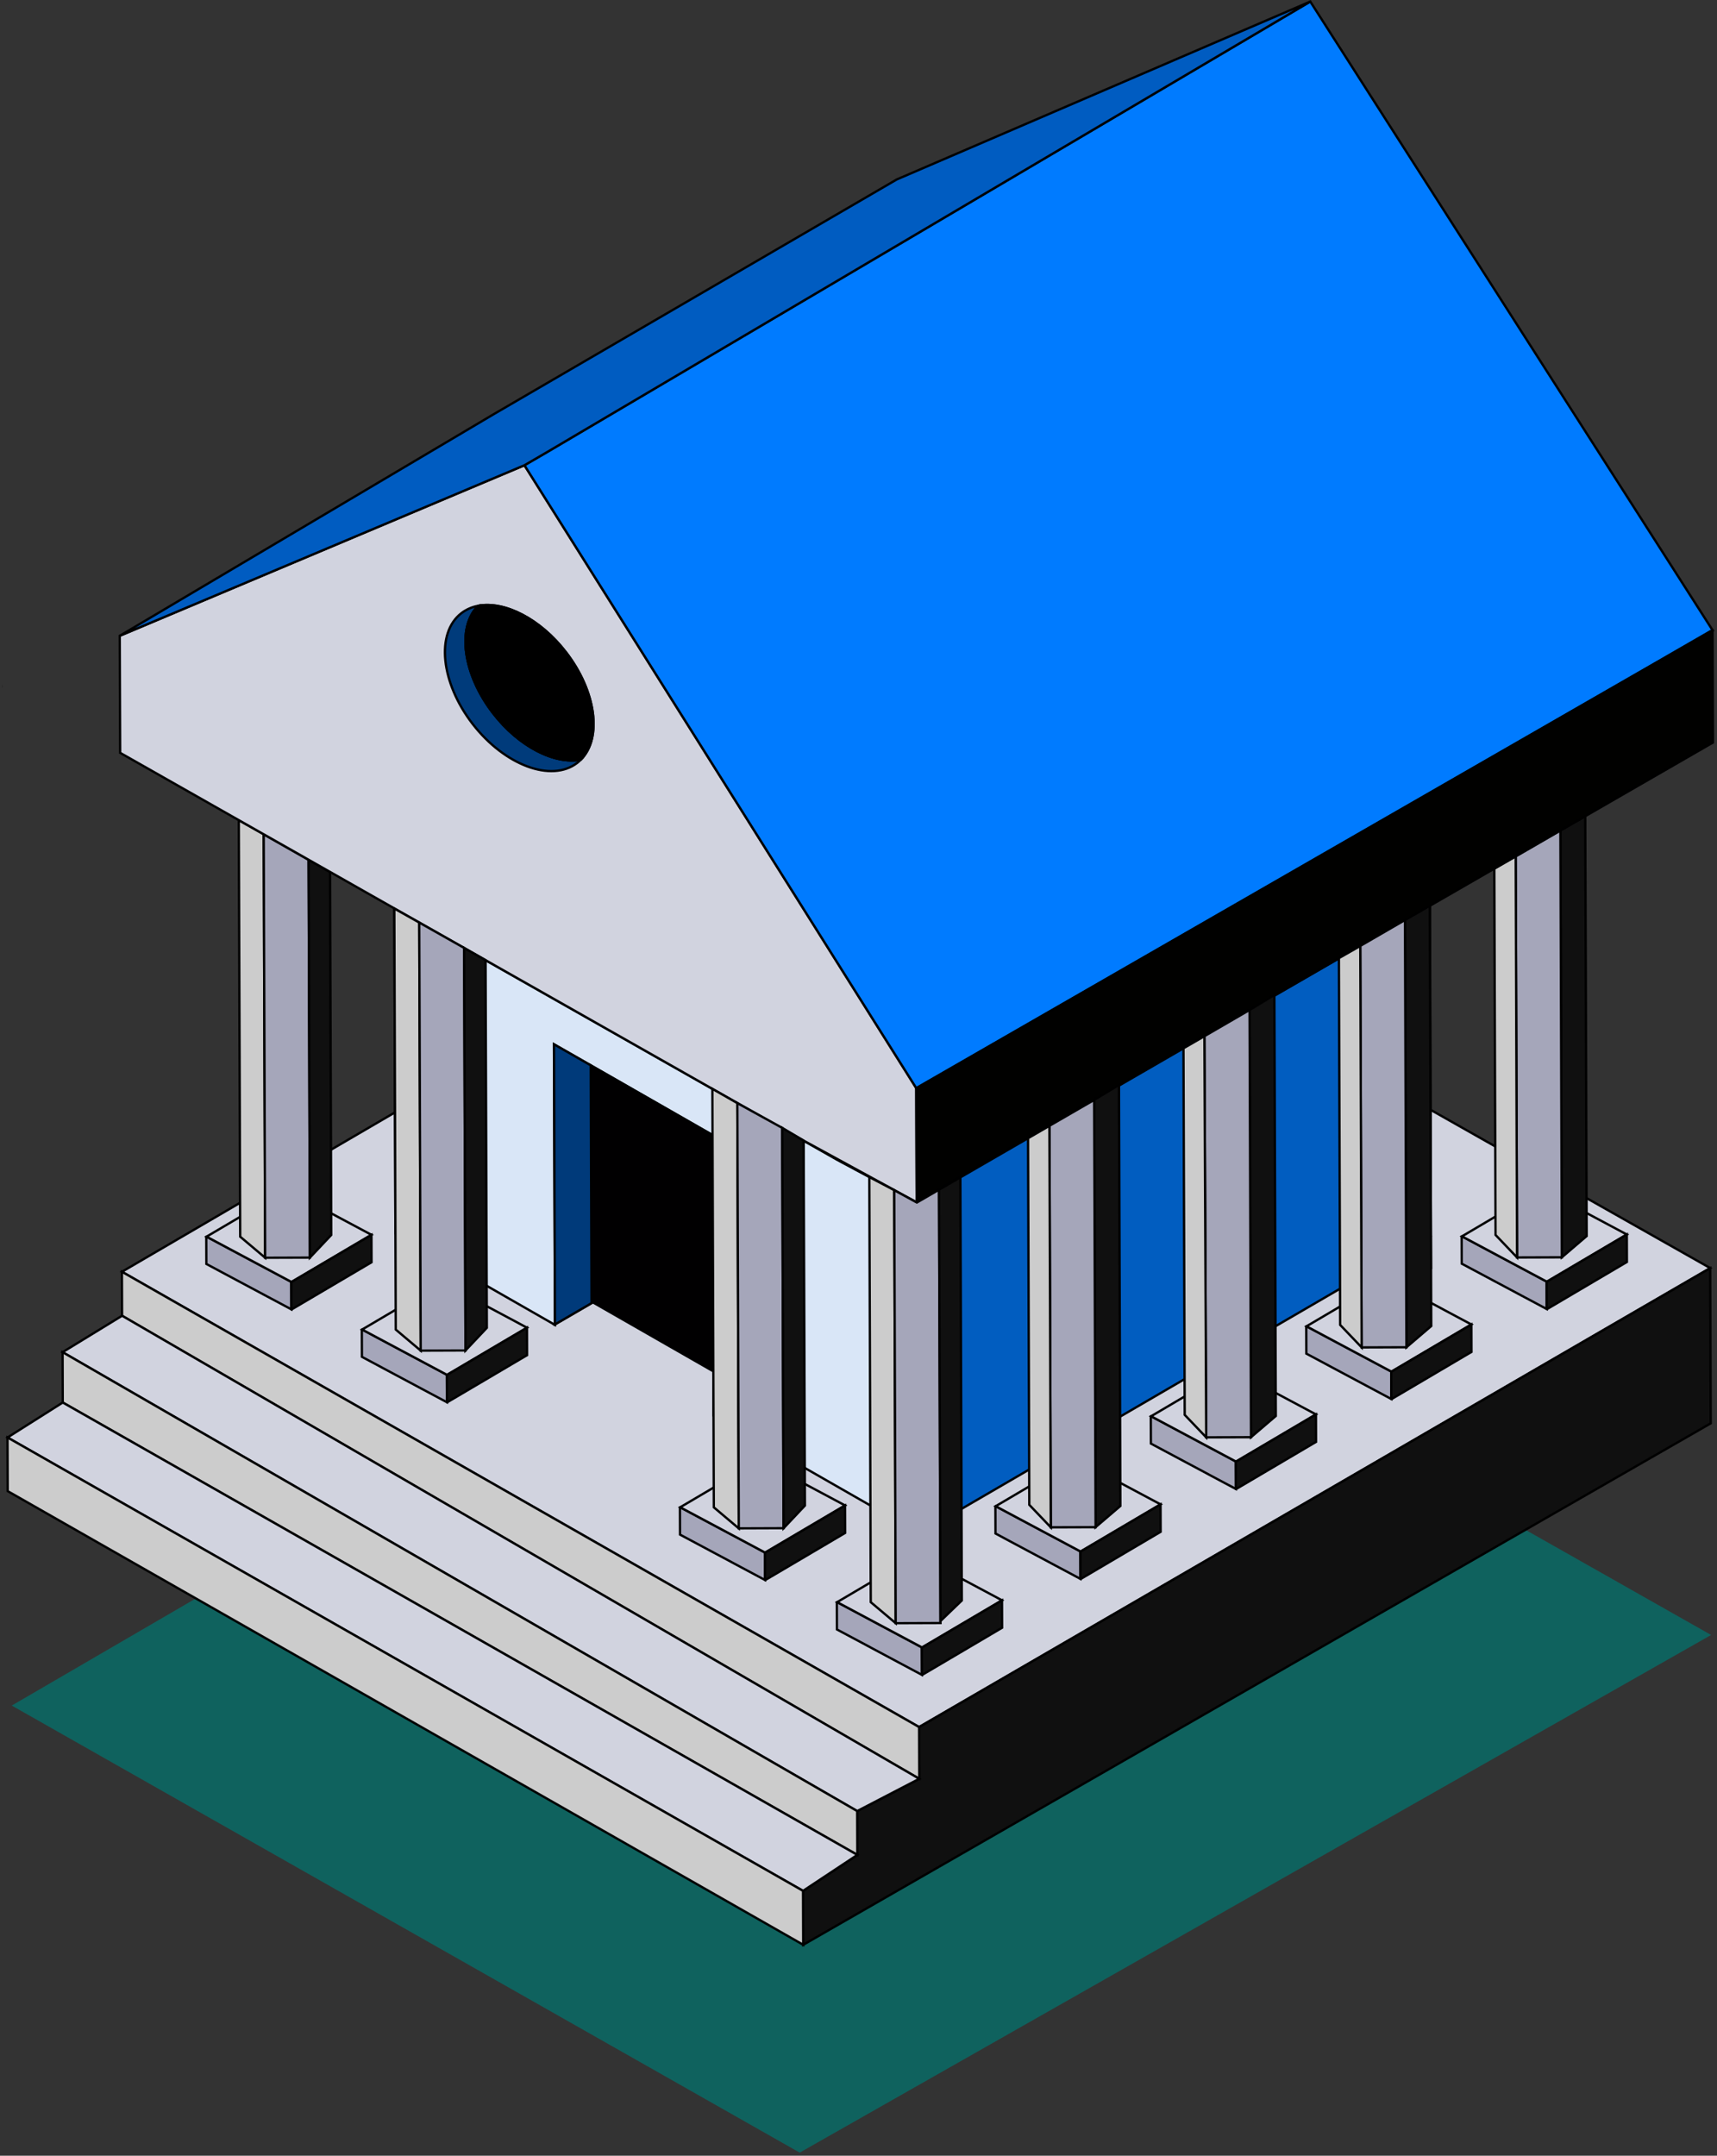 <svg width="149" height="187" viewBox="0 0 149 187" fill="none" xmlns="http://www.w3.org/2000/svg">
<rect x="0" y="0" width="149" height="187" fill="#333333" stroke="none"/>
<path d="M69.397 186.732L1.02 147.951L79.092 102.537L148.489 141.828L69.397 186.732Z" fill="#0F625E"/>
<path d="M148.41 110.002L79.76 149.815L10.582 110.32L78.712 70.569L148.41 110.002Z" fill="#D1D3DF" stroke="black" stroke-width="0.2" stroke-miterlimit="10"/>
<path d="M148.409 110.003L79.758 149.816L79.773 154.305L74.386 157.103L74.399 160.905L69.687 164.024L69.703 168.704L148.455 123.47L148.409 110.003Z" fill="#101010" stroke="black" stroke-width="0.2" stroke-miterlimit="10"/>
<path d="M10.581 110.321L79.759 149.816L79.774 154.305L10.594 114.137L10.581 110.321Z" fill="#CCCCCC" stroke="black" stroke-width="0.2" stroke-miterlimit="10"/>
<path d="M5.432 117.296L10.595 114.136L79.775 154.304L74.388 157.102L5.432 117.296Z" fill="#D1D3DF" stroke="black" stroke-width="0.2" stroke-miterlimit="10"/>
<path d="M5.43 117.296L5.445 121.662L74.399 160.904L74.386 157.102L5.43 117.296Z" fill="#CCCCCC" stroke="black" stroke-width="0.2" stroke-miterlimit="10"/>
<path d="M0.653 124.697L5.446 121.663L74.4 160.905L69.688 164.025L0.653 124.697Z" fill="#D1D3DF" stroke="black" stroke-width="0.2" stroke-miterlimit="10"/>
<path d="M0.652 124.696L0.668 129.35L69.703 168.703L69.687 164.024L0.652 124.696Z" fill="#CCCCCC" stroke="black" stroke-width="0.2" stroke-miterlimit="10"/>
<path d="M17.925 107.275L17.901 107.261" stroke="black" stroke-width="0.2" stroke-miterlimit="10"/>
<path d="M25.276 111.198L25.285 113.582L23.175 112.458L17.909 109.645L17.901 107.289L17.924 107.275L25.276 111.198Z" fill="#A5A6BA" stroke="black" stroke-width="0.2" stroke-miterlimit="10"/>
<path d="M32.233 107.115L25.292 111.208L25.276 111.198L17.924 107.275L24.865 103.182L32.233 107.115Z" fill="#D1D3DF" stroke="black" stroke-width="0.2" stroke-miterlimit="10"/>
<path d="M32.234 107.116L32.242 109.498L27.419 112.343L25.301 113.591L25.299 113.591L25.285 113.583L25.277 111.219L25.293 111.209L32.234 107.116Z" fill="#101010" stroke="black" stroke-width="0.2" stroke-miterlimit="10"/>
<path d="M25.303 113.591L25.287 113.602" stroke="black" stroke-width="0.2" stroke-miterlimit="10"/>
<path d="M25.287 113.601L25.287 113.583" stroke="black" stroke-width="0.2" stroke-miterlimit="10"/>
<path d="M17.901 107.29L17.901 107.261" stroke="black" stroke-width="0.2" stroke-miterlimit="10"/>
<path d="M22.886 72.371L23.011 109.105L20.845 107.279L20.722 71.15L22.886 72.371Z" fill="#CCCCCC" stroke="black" stroke-width="0.2" stroke-miterlimit="10"/>
<path d="M26.778 74.588L26.896 109.092L23.009 109.105L22.884 72.371L26.778 74.588Z" fill="#A5A6BA" stroke="black" stroke-width="0.2" stroke-miterlimit="10"/>
<path d="M28.64 75.643L28.747 107.127L26.895 109.091L26.778 74.587L28.64 75.643Z" fill="#101010" stroke="black" stroke-width="0.2" stroke-miterlimit="10"/>
<path d="M31.425 115.332L31.401 115.318" stroke="black" stroke-width="0.2" stroke-miterlimit="10"/>
<path d="M38.775 119.255L38.783 121.639L36.674 120.514L31.407 117.702L31.399 115.345L31.423 115.331L38.775 119.255Z" fill="#A5A6BA" stroke="black" stroke-width="0.2" stroke-miterlimit="10"/>
<path d="M45.733 115.172L38.792 119.265L38.776 119.255L31.424 115.332L38.365 111.239L45.733 115.172Z" fill="#D1D3DF" stroke="black" stroke-width="0.2" stroke-miterlimit="10"/>
<path d="M45.733 115.172L45.741 117.554L40.917 120.399L38.8 121.647L38.798 121.647L38.784 121.639L38.776 119.275L38.792 119.265L45.733 115.172Z" fill="#101010" stroke="black" stroke-width="0.2" stroke-miterlimit="10"/>
<path d="M31.401 115.347L31.401 115.318" stroke="black" stroke-width="0.2" stroke-miterlimit="10"/>
<path d="M59.026 130.751L59.002 130.737" stroke="black" stroke-width="0.2" stroke-miterlimit="10"/>
<path d="M66.379 134.674L66.388 137.059L64.278 135.934L59.012 133.121L59.004 130.765L59.028 130.751L66.379 134.674Z" fill="#A5A6BA" stroke="black" stroke-width="0.2" stroke-miterlimit="10"/>
<path d="M73.335 130.591L66.394 134.684L66.379 134.674L59.027 130.751L65.967 126.658L73.335 130.591Z" fill="#D1D3DF" stroke="black" stroke-width="0.2" stroke-miterlimit="10"/>
<path d="M73.335 130.592L73.343 132.975L68.52 135.82L66.402 137.067L66.4 137.067L66.386 137.059L66.378 134.695L66.394 134.685L73.335 130.592Z" fill="#101010" stroke="black" stroke-width="0.2" stroke-miterlimit="10"/>
<path d="M59.002 130.766L59.002 130.737" stroke="black" stroke-width="0.2" stroke-miterlimit="10"/>
<path d="M86.403 130.658L86.379 130.645" stroke="black" stroke-width="0.2" stroke-miterlimit="10"/>
<path d="M93.756 134.581L93.764 136.965L91.655 135.841L86.389 133.028L86.381 130.672L86.404 130.658L93.756 134.581Z" fill="#A5A6BA" stroke="black" stroke-width="0.2" stroke-miterlimit="10"/>
<path d="M100.712 130.498L93.771 134.591L93.755 134.581L86.403 130.658L93.344 126.565L100.712 130.498Z" fill="#D1D3DF" stroke="black" stroke-width="0.2" stroke-miterlimit="10"/>
<path d="M100.712 130.498L100.72 132.88L95.897 135.725L93.779 136.973L93.777 136.973L93.763 136.965L93.755 134.601L93.771 134.591L100.712 130.498Z" fill="#101010" stroke="black" stroke-width="0.2" stroke-miterlimit="10"/>
<path d="M86.379 130.674L86.379 130.645" stroke="black" stroke-width="0.2" stroke-miterlimit="10"/>
<path d="M107.242 126.778L107.25 129.163L105.14 128.038L99.874 125.225L99.866 122.869L99.89 122.855L107.242 126.778Z" fill="#A5A6BA" stroke="black" stroke-width="0.2" stroke-miterlimit="10"/>
<path d="M114.198 122.695L107.257 126.788L107.242 126.778L99.89 122.855L106.83 118.762L114.198 122.695Z" fill="#D1D3DF" stroke="black" stroke-width="0.2" stroke-miterlimit="10"/>
<path d="M114.197 122.695L114.205 125.078L109.382 127.923L107.265 129.17L107.263 129.17L107.249 129.163L107.241 126.798L107.257 126.788L114.197 122.695Z" fill="#101010" stroke="black" stroke-width="0.2" stroke-miterlimit="10"/>
<path d="M120.731 118.976L120.739 121.36L118.63 120.235L113.363 117.423L113.355 115.066L113.379 115.052L120.731 118.976Z" fill="#A5A6BA" stroke="black" stroke-width="0.2" stroke-miterlimit="10"/>
<path d="M127.686 114.893L120.746 118.985L120.73 118.975L113.378 115.052L120.319 110.959L127.686 114.893Z" fill="#D1D3DF" stroke="black" stroke-width="0.2" stroke-miterlimit="10"/>
<path d="M127.687 114.892L127.695 117.274L122.872 120.119L120.755 121.367L120.753 121.367L120.739 121.359L120.731 118.995L120.747 118.985L127.687 114.892Z" fill="#101010" stroke="black" stroke-width="0.2" stroke-miterlimit="10"/>
<path d="M134.217 111.173L134.225 113.555L132.116 112.43L126.85 109.62L126.842 107.261L126.865 107.249L134.217 111.173Z" fill="#A5A6BA" stroke="black" stroke-width="0.2" stroke-miterlimit="10"/>
<path d="M141.174 107.088L134.234 111.181L134.218 111.173L126.866 107.249L133.806 103.156L141.174 107.088Z" fill="#D1D3DF" stroke="black" stroke-width="0.2" stroke-miterlimit="10"/>
<path d="M141.174 107.088L141.182 109.472L136.359 112.315L134.242 113.565L134.24 113.565L134.226 113.555L134.218 111.193L134.234 111.181L141.174 107.088Z" fill="#101010" stroke="black" stroke-width="0.2" stroke-miterlimit="10"/>
<path d="M135.411 72.039L135.537 109.067L137.69 107.224L137.566 70.801L135.411 72.039Z" fill="#101010" stroke="black" stroke-width="0.2" stroke-miterlimit="10"/>
<path d="M131.53 74.286L131.649 109.08L135.536 109.067L135.409 72.038L131.53 74.286Z" fill="#A5A6BA" stroke="black" stroke-width="0.2" stroke-miterlimit="10"/>
<path d="M129.675 75.349L129.783 107.127L131.649 109.08L131.53 74.286L129.675 75.349Z" fill="#CCCCCC" stroke="black" stroke-width="0.2" stroke-miterlimit="10"/>
<path d="M72.645 138.98L72.621 138.966" stroke="black" stroke-width="0.2" stroke-miterlimit="10"/>
<path d="M79.997 142.904L80.005 145.288L77.895 144.163L72.629 141.351L72.621 138.994L72.645 138.98L79.997 142.904Z" fill="#A5A6BA" stroke="black" stroke-width="0.2" stroke-miterlimit="10"/>
<path d="M86.955 138.822L80.014 142.912L79.999 142.903L72.647 138.979L79.587 134.886L86.955 138.822Z" fill="#D1D3DF" stroke="black" stroke-width="0.2" stroke-miterlimit="10"/>
<path d="M86.953 138.821L86.961 141.201L82.138 144.046L80.02 145.294L80.018 145.294L80.004 145.286L79.996 142.922L80.012 142.912L86.953 138.821Z" fill="#101010" stroke="black" stroke-width="0.2" stroke-miterlimit="10"/>
<path d="M72.621 138.995L72.621 138.966" stroke="black" stroke-width="0.2" stroke-miterlimit="10"/>
<path d="M124.092 78.569L124.175 107.204L104.327 118.744L100.823 120.782L83.095 131.091L79.771 133.024L79.645 132.706L79.562 104.316L124.092 78.569Z" fill="#015DC0" stroke="black" stroke-width="0.2" stroke-miterlimit="10"/>
<path d="M79.773 133.023L79.647 133.095" stroke="black" stroke-width="0.2" stroke-miterlimit="10"/>
<path d="M79.548 104.316L79.646 132.951L61.918 122.804L61.835 98.465L51.262 92.413L48.073 90.589L48.156 114.89L48.122 114.908L34.315 107.005L34.219 78.814L40.199 82.193L47.984 86.609L51.248 88.458L61.821 94.457L72.682 100.63L79.425 104.246L79.548 104.316Z" fill="#D9E6F7" stroke="black" stroke-width="0.2" stroke-miterlimit="10"/>
<path d="M48.157 114.89L48.158 114.928L48.123 114.908L48.157 114.89Z" fill="white" stroke="black" stroke-width="0.2" stroke-miterlimit="10"/>
<path d="M48.156 114.927L48.156 114.889L51.332 113.041L51.449 112.974" fill="white"/>
<path d="M48.156 114.927L48.156 114.889L51.332 113.041L51.449 112.974" stroke="black" stroke-width="0.2" stroke-miterlimit="10"/>
<path d="M61.918 122.802L61.905 118.958" stroke="black" stroke-width="0.2" stroke-miterlimit="10"/>
<path d="M61.836 98.464L61.906 118.959L58.196 116.836L51.45 112.974L51.333 112.907L51.263 92.412L61.836 98.464Z" fill="#010001" stroke="black" stroke-width="0.2" stroke-miterlimit="10"/>
<path d="M51.264 92.412L51.334 113.042L48.158 114.89L48.075 90.588L51.264 92.412Z" fill="#003A7A" stroke="black" stroke-width="0.2" stroke-miterlimit="10"/>
<path d="M124.186 110.08L124.177 107.204" stroke="black" stroke-width="0.2" stroke-miterlimit="10"/>
<path d="M79.647 133.098L79.647 132.951" stroke="black" stroke-width="0.2" stroke-miterlimit="10"/>
<path d="M79.52 96.22L79.548 104.295L69.741 98.946L10.427 65.306L10.392 55.153L45.511 40.359L79.514 94.395L79.52 96.22Z" fill="#D1D3DF" stroke="black" stroke-width="0.2" stroke-miterlimit="10"/>
<path d="M113.705 0.135L148.611 54.662L148.609 54.662L143.716 57.484L79.514 94.395L45.511 40.359L47.429 39.244L113.705 0.135Z" fill="#007BFF" stroke="black" stroke-width="0.2" stroke-miterlimit="10"/>
<path d="M0.207 59.532L0.201 59.532" stroke="black" stroke-width="0.2" stroke-miterlimit="10"/>
<path d="M148.612 54.662L148.645 64.414L83.506 101.967L79.549 104.295L79.516 94.395L143.717 57.484L148.61 54.662L148.612 54.662Z" fill="#010100" stroke="black" stroke-width="0.2" stroke-miterlimit="10"/>
<path d="M113.706 0.135L47.43 39.244L45.512 40.359L10.393 55.153L42.797 35.957L77.823 15.566L113.706 0.135Z" fill="#005CC1" stroke="black" stroke-width="0.2" stroke-miterlimit="10"/>
<path d="M0.207 59.532L0.201 59.532" stroke="black" stroke-width="0.2" stroke-miterlimit="10"/>
<path d="M50.407 65.895C50.307 65.998 50.2 66.093 50.087 66.181C47.854 67.901 43.792 66.39 41.017 62.803C38.242 59.215 37.802 54.912 40.036 53.192C40.464 52.865 40.964 52.645 41.495 52.551C39.635 54.428 40.167 58.481 42.799 61.878C45.043 64.778 48.126 66.322 50.407 65.895Z" fill="#003B7B" stroke="black" stroke-width="0.2" stroke-miterlimit="10"/>
<path d="M50.407 65.895C48.127 66.321 45.044 64.777 42.8 61.877C40.168 58.475 39.636 54.427 41.495 52.55C43.776 52.122 46.863 53.666 49.107 56.568C51.737 59.972 52.267 64.018 50.407 65.895Z" fill="white" stroke="black" stroke-width="0.2" stroke-miterlimit="10"/>
<path d="M50.407 65.895C48.127 66.321 45.044 64.777 42.8 61.877C40.168 58.475 39.636 54.427 41.495 52.55C43.776 52.122 46.863 53.666 49.107 56.568C51.737 59.972 52.267 64.018 50.407 65.895Z" fill="black" stroke="black" stroke-width="0.2" stroke-miterlimit="10"/>
<path d="M36.382 80.029L36.509 117.162L34.343 115.336L34.219 78.814L36.382 80.029Z" fill="#CCCCCC" stroke="black" stroke-width="0.2" stroke-miterlimit="10"/>
<path d="M40.277 82.23L40.396 117.148L36.509 117.162L36.382 80.029L40.277 82.23Z" fill="#A5A6BA" stroke="black" stroke-width="0.2" stroke-miterlimit="10"/>
<path d="M42.138 83.292L42.247 115.185L40.395 117.148L40.276 82.23L42.138 83.292Z" fill="#101010" stroke="black" stroke-width="0.2" stroke-miterlimit="10"/>
<path d="M94.949 95.416L95.075 132.476L97.228 130.635L97.104 94.113L94.949 95.416Z" fill="#101010" stroke="black" stroke-width="0.2" stroke-miterlimit="10"/>
<path d="M91.07 97.659L91.188 132.489L95.075 132.476L94.949 95.416L91.07 97.659Z" fill="#A5A6BA" stroke="black" stroke-width="0.2" stroke-miterlimit="10"/>
<path d="M89.213 98.737L89.322 130.538L91.186 132.489L91.068 97.66L89.213 98.737Z" fill="#CCCCCC" stroke="black" stroke-width="0.2" stroke-miterlimit="10"/>
<path d="M108.434 87.613L108.561 124.673L110.714 122.832L110.589 86.31L108.434 87.613Z" fill="#101010" stroke="black" stroke-width="0.2" stroke-miterlimit="10"/>
<path d="M104.518 89.885L104.674 124.685L108.561 124.672L108.435 87.612L104.518 89.885Z" fill="#A5A6BA" stroke="black" stroke-width="0.2" stroke-miterlimit="10"/>
<path d="M102.7 90.936L102.808 122.734L104.673 124.685L104.517 89.885L102.7 90.936Z" fill="#CCCCCC" stroke="black" stroke-width="0.2" stroke-miterlimit="10"/>
<path d="M121.924 79.811L122.05 116.87L124.203 115.03L124.079 78.569L121.924 79.811Z" fill="#101010" stroke="black" stroke-width="0.2" stroke-miterlimit="10"/>
<path d="M118.043 82.055L118.162 116.883L122.049 116.87L121.922 79.81L118.043 82.055Z" fill="#A5A6BA" stroke="black" stroke-width="0.2" stroke-miterlimit="10"/>
<path d="M116.189 83.114L116.298 114.931L118.163 116.882L118.044 82.055L116.189 83.114Z" fill="#CCCCCC" stroke="black" stroke-width="0.2" stroke-miterlimit="10"/>
<path d="M77.601 103.243L77.73 140.808L75.564 138.982L75.438 102.106L77.601 103.243Z" fill="#CCCCCC" stroke="black" stroke-width="0.2" stroke-miterlimit="10"/>
<path d="M81.488 103.2L81.616 140.795L77.729 140.808L77.601 103.243L79.562 104.315L81.488 103.2Z" fill="#A5A6BA" stroke="black" stroke-width="0.2" stroke-miterlimit="10"/>
<path d="M83.341 102.129L83.467 138.833L81.614 140.619L81.487 103.2L83.341 102.129Z" fill="#101010" stroke="black" stroke-width="0.2" stroke-miterlimit="10"/>
<path d="M63.984 95.691L64.11 132.581L61.944 130.755L61.82 94.456L63.984 95.691Z" fill="#CCCCCC" stroke="black" stroke-width="0.2" stroke-miterlimit="10"/>
<path d="M67.879 97.839L67.998 132.567L64.111 132.581L63.985 95.691L67.879 97.839Z" fill="#A5A6BA" stroke="black" stroke-width="0.2" stroke-miterlimit="10"/>
<path d="M69.742 98.946L69.85 130.603L67.999 132.567L67.88 97.838L69.742 98.946Z" fill="#101010" stroke="black" stroke-width="0.2" stroke-miterlimit="10"/>
</svg>
